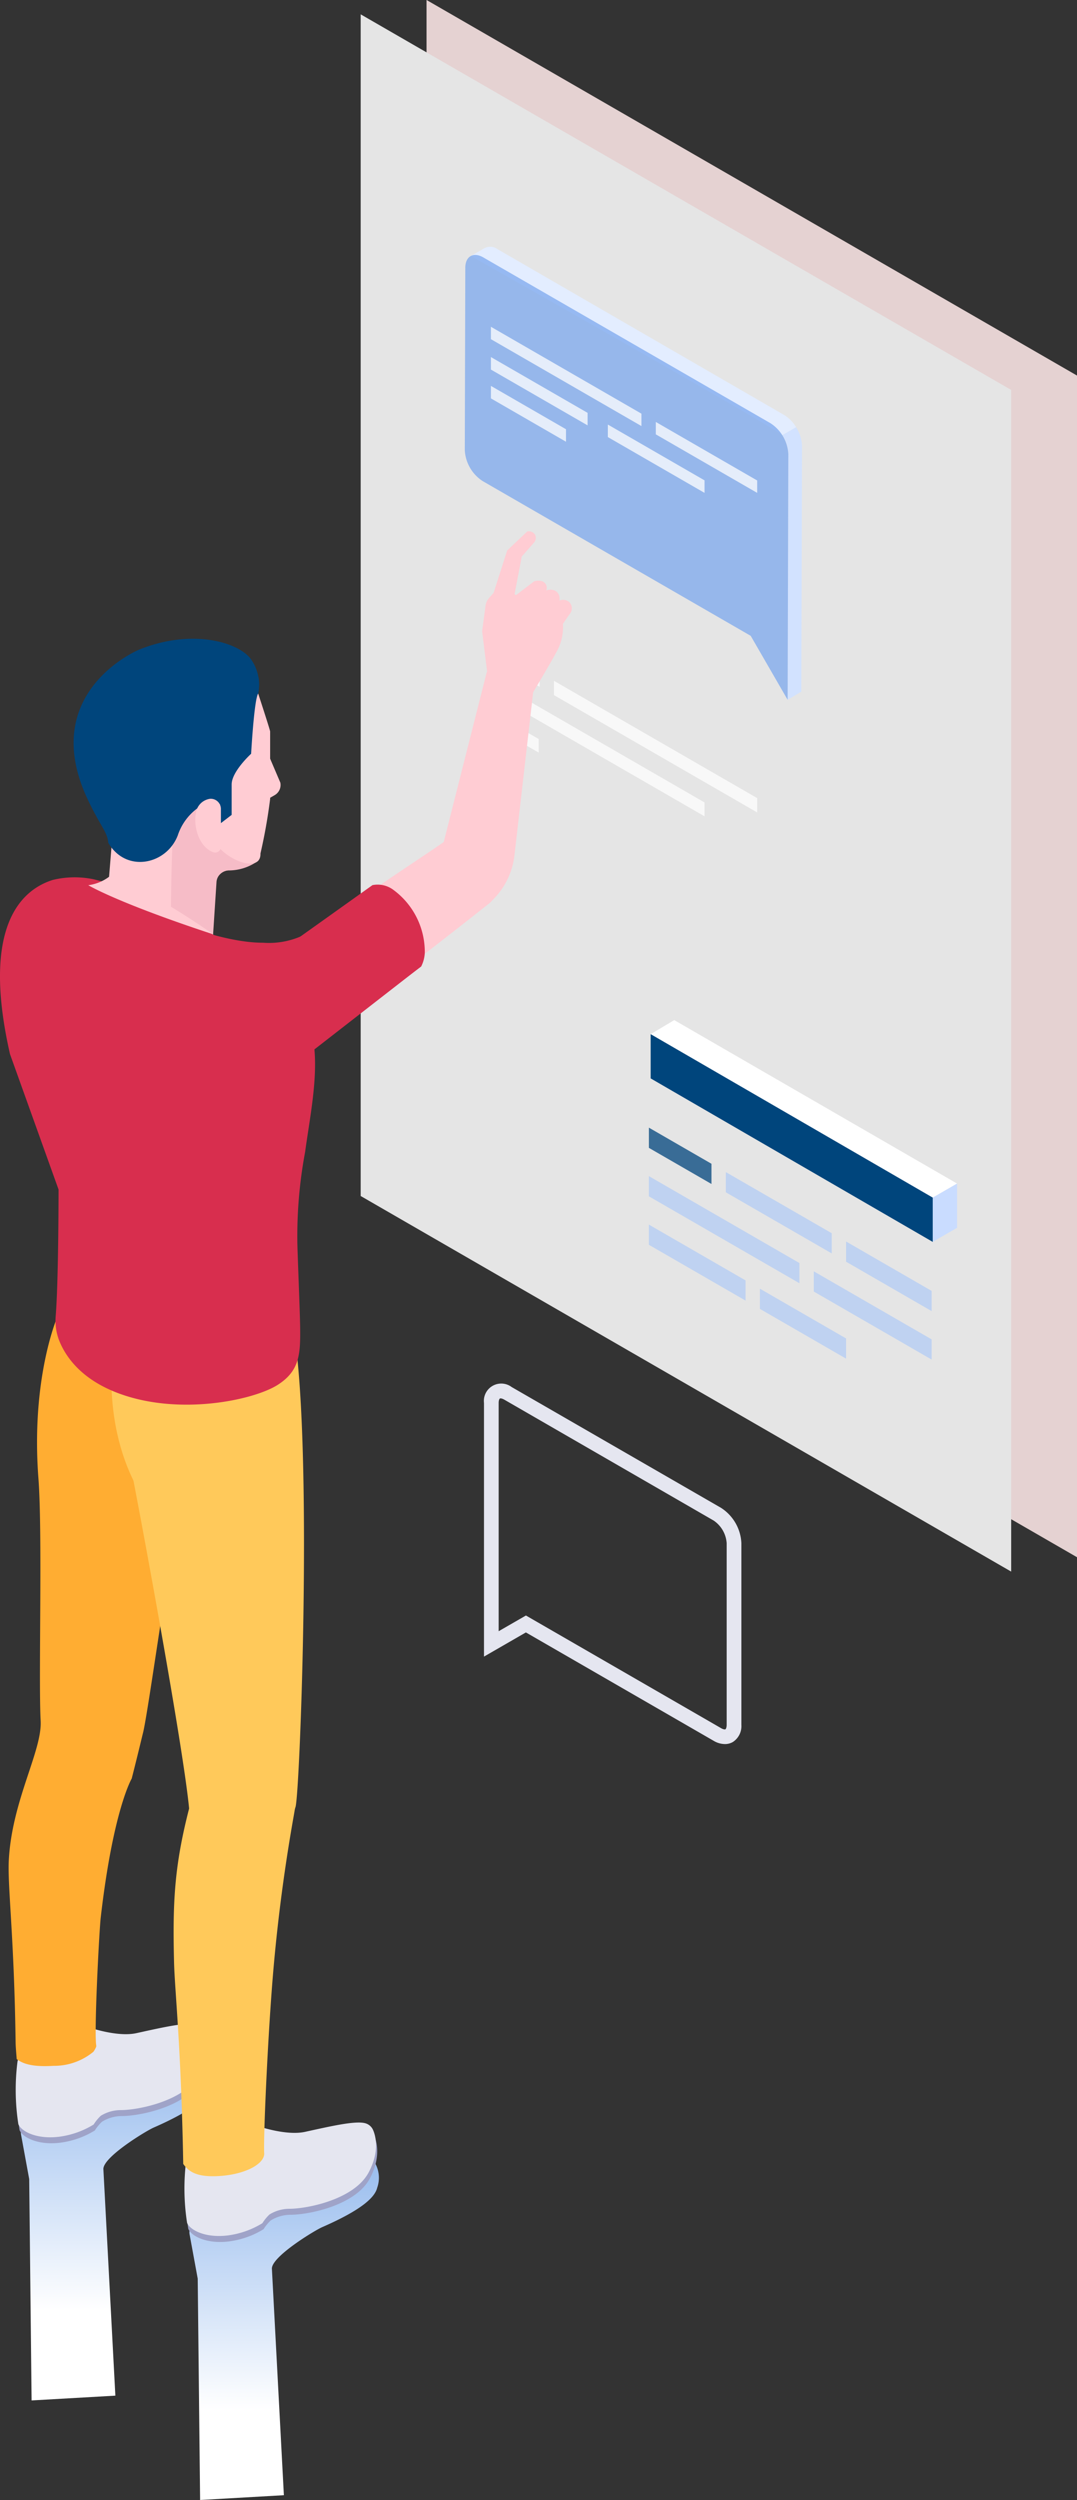 <svg xmlns="http://www.w3.org/2000/svg" xmlns:xlink="http://www.w3.org/1999/xlink" width="121.583" height="282.219" viewBox="0 0 121.583 282.219"><rect x="0" y="0" width="121.583" height="282.219" fill="#333333" stroke="none"/><defs><style>.a{fill:#e5d2d2;}.b{fill:#e5e5e5;}.c,.l{fill:#00457c;}.c,.d,.g,.i{opacity:0.75;}.d{fill:#b2ccf5;}.e{fill:#d2e2ff;}.f{fill:#e3edff;}.h{fill:#7ca8ed;}.i,.j{fill:#fff;}.k{fill:#c9dcff;}.m{fill:#e5e6f0;}.n{fill:#d82e4e;}.o,.p{mix-blend-mode:multiply;isolation:isolate;}.o{fill:url(#a);}.p{fill:url(#b);}.q{fill:#9fa3c8;}.r{fill:#ffad32;}.s{fill:#ffc95a;}.t{fill:#ffccd3;}.u{fill:#f6bcc7;}</style><linearGradient id="a" x1="-29.213" y1="0.737" x2="-29.213" y2="-0.592" gradientUnits="objectBoundingBox"><stop offset="0" stop-color="#fff"/><stop offset="0.996" stop-color="#4385e0"/></linearGradient><linearGradient id="b" x1="-27.431" y1="0.737" x2="-27.431" y2="-0.592" xlink:href="#a"/></defs><g transform="translate(-1019 -3686.001)"><g transform="translate(1059.714 3686.001)"><path class="a" d="M410.1,190.832l-73.434-42.4V281.827l73.434,42.4Z" transform="translate(-329.227 -148.434)"/><path class="b" d="M410.1,190.832l-73.434-42.4V281.827l73.434,42.4Z" transform="translate(-336.662 -146.813)"/><g transform="translate(32.538 127.297)"><path class="c" d="M363.8,230.038l-7.065-4.079v2.282l7.065,4.079Z" transform="translate(-356.733 -225.959)"/><path class="d" d="M370.466,233.888v2.282l9.659,5.577v-2.282Z" transform="translate(-348.203 -221.035)"/><path class="d" d="M374.047,235.955l-11.956-6.9v2.282l11.956,6.9Z" transform="translate(-353.405 -224.038)"/><path class="d" d="M373.727,239.146l-16.994-9.812v2.282l16.994,9.811Z" transform="translate(-356.733 -223.863)"/><path class="d" d="M368.216,235.964v2.282l13.307,7.682v-2.282Z" transform="translate(-349.601 -219.745)"/><path class="d" d="M367.648,239.011l-10.915-6.3v2.282l10.915,6.3Z" transform="translate(-356.733 -221.767)"/><path class="d" d="M374.193,242.79l-9.727-5.616v2.282l9.727,5.616Z" transform="translate(-351.93 -218.994)"/></g><g transform="translate(11.76 27.854)"><path class="e" d="M368.25,179.3l-.078,27.734-1.54.929.078-27.734a4.173,4.173,0,0,0-.687-2.146l1.558-.9A4.175,4.175,0,0,1,368.25,179.3Z" transform="translate(-330.185 -156.814)"/><path class="f" d="M345.862,164.783a1.393,1.393,0,0,1,1.483.109l32.359,18.72a4.06,4.06,0,0,1,1.344,1.37l-1.558.9c-.353-.563-35.149-20.222-35.149-20.222Z" transform="translate(-343.652 -164.616)"/><g class="g" transform="translate(0 0.927)"><path class="h" d="M346,165.465l32.425,18.72a4.438,4.438,0,0,1,2.013,3.489l-.078,27.734-4.171-7.224-30.263-17.472a4.437,4.437,0,0,1-2.013-3.485l.058-20.606C343.978,165.339,344.885,164.821,346,165.465Z" transform="translate(-343.916 -165.188)"/></g><path class="i" d="M362.727,180l-16.994-9.811v1.4l16.994,9.811Z" transform="translate(-342.788 -161.155)"/><path class="i" d="M357.216,176.818v1.4l11.444,6.607v-1.4Z" transform="translate(-335.655 -157.038)"/><path class="i" d="M356.648,178.6l-10.915-6.3v1.413l10.915,6.3Z" transform="translate(-342.788 -159.847)"/><path class="i" d="M364.791,183.3l-8.629-4.982L353.876,177v1.413l10.915,6.3Z" transform="translate(-337.73 -156.927)"/><path class="i" d="M354.21,179.2l-8.477-4.894v1.411l8.477,4.894Z" transform="translate(-342.788 -158.598)"/><path class="i" d="M351.232,195.484l-5.5-3.175v1.613l5.5,3.175Z" transform="translate(-342.788 -147.416)"/><path class="i" d="M350.125,194.845v1.613l9.874,5.7v-1.613Z" transform="translate(-340.06 -145.841)"/><path class="i" d="M356.216,198.361v1.613l13.065,7.543V205.9Z" transform="translate(-336.277 -143.657)"/><path class="i" d="M358.934,202.348l-13.2-7.622v1.565l13.2,7.621Z" transform="translate(-342.788 -145.915)"/><path class="i" d="M364.791,205.729l-8.629-4.982-2.286-1.32v1.565l10.915,6.3Z" transform="translate(-337.73 -142.995)"/><path class="i" d="M351.131,200.092l-5.4-3.116v1.533l5.4,3.116Z" transform="translate(-342.788 -144.518)"/></g><g transform="translate(32.74 115.156)"><path class="j" d="M391.448,236.924,359.52,218.47l-2.662,1.589L388.7,238.512Z" transform="translate(-356.858 -218.47)"/><path class="k" d="M376.5,231.442v4.993l2.749-1.589v-4.993Z" transform="translate(-344.658 -211.399)"/><path class="l" d="M356.858,219.45v4.993L388.7,242.9V237.9Z" transform="translate(-356.858 -217.861)"/></g><g transform="translate(13.928 156.208)"><path class="m" d="M372.437,284.469a2.541,2.541,0,0,1-1.258-.366l-21.2-12.238-4.73,2.73v-28.63a1.96,1.96,0,0,1,3.124-1.8L372.006,257.8a5.012,5.012,0,0,1,2.3,3.981V282.3a2.133,2.133,0,0,1-.966,1.937A1.775,1.775,0,0,1,372.437,284.469Zm-22.454-14.514,22.023,12.714c.269.156.451.164.5.131s.139-.193.139-.5V261.784a3.36,3.36,0,0,0-1.47-2.548L347.55,245.594c-.271-.157-.452-.167-.506-.133s-.139.193-.139.5v25.767Z" transform="translate(-345.253 -243.793)"/></g></g><g transform="translate(1019 3745.98)"><path class="n" d="M440.249,230.836a9.076,9.076,0,0,1-4.886,1.01c-4.669.016-10.92-2.733-10.92-2.733l8.308,10.437,7.092,5.369,13.371-10.4S446.834,226.783,440.249,230.836Z" transform="translate(-405.672 -185.404)"/><g transform="translate(0 12.128)"><path class="o" d="M446.447,315.325a3.371,3.371,0,0,1,.811,3.513c-.271,1.148-1.892,2.566-6.214,4.458-.861.376-5.81,3.377-5.674,4.727l1.35,25.532-9.456.541-.271-24.992-.9-4.9a1.451,1.451,0,0,1,.909-1.694Z" transform="translate(-404.673 -143.985)"/><path class="p" d="M434.712,308.391a3.371,3.371,0,0,1,.811,3.513c-.271,1.148-1.892,2.566-6.214,4.458-.861.376-5.81,3.377-5.674,4.729l1.35,25.532-9.456.54-.271-24.993-.9-4.9a1.448,1.448,0,0,1,.909-1.692Z" transform="translate(-411.962 -148.292)"/><path class="q" d="M447.022,314.088s1.131,1.962-.43,4.91c-1.628,3.069-6.959,4.121-8.992,4.111a4.287,4.287,0,0,0-2.21.645,4.965,4.965,0,0,0-.8.982,9.851,9.851,0,0,1-3.9,1.381c-2.477.311-4.233-.567-4.6-1.412a25.228,25.228,0,0,1-.1-7.058c.392-2.328,8.114-3.868,8.114-3.868s3.166,1.115,5.309.645c2.856-.627,5.612-1.266,6.752-.982A1.376,1.376,0,0,1,447.022,314.088Z" transform="translate(-404.833 -145.197)"/><path class="q" d="M435.272,307.213s1.131,1.961-.43,4.91c-1.628,3.069-6.959,4.121-8.992,4.111a4.287,4.287,0,0,0-2.21.645,4.964,4.964,0,0,0-.8.982,9.852,9.852,0,0,1-3.9,1.381c-2.477.311-4.233-.567-4.6-1.412a25.228,25.228,0,0,1-.1-7.058c.392-2.328,8.114-3.868,8.114-3.868s3.166,1.115,5.309.645c2.856-.627,5.612-1.266,6.752-.982A1.376,1.376,0,0,1,435.272,307.213Z" transform="translate(-412.131 -149.467)"/><path class="m" d="M446.937,313.67s1.133,1.963-.43,4.91c-1.626,3.069-6.958,4.122-8.991,4.113a4.285,4.285,0,0,0-2.211.644,5.038,5.038,0,0,0-.8.982,9.839,9.839,0,0,1-3.9,1.381c-2.477.311-4.233-.566-4.6-1.412a25.289,25.289,0,0,1-.1-7.057c.392-2.328,8.112-3.868,8.112-3.868s3.168,1.115,5.309.644c2.858-.626,5.612-1.266,6.752-.981A1.364,1.364,0,0,1,446.937,313.67Z" transform="translate(-404.884 -145.456)"/><path class="m" d="M435.187,306.8s1.133,1.963-.43,4.91c-1.626,3.069-6.958,4.122-8.991,4.113a4.285,4.285,0,0,0-2.211.644,5.036,5.036,0,0,0-.8.982,9.839,9.839,0,0,1-3.9,1.381c-2.477.311-4.233-.566-4.6-1.412a25.289,25.289,0,0,1-.1-7.057c.392-2.328,8.112-3.868,8.112-3.868s3.168,1.115,5.309.644c2.858-.626,5.612-1.266,6.752-.981A1.364,1.364,0,0,1,435.187,306.8Z" transform="translate(-412.182 -149.726)"/><path class="r" d="M413.487,318.178c.373-6.745,3.776-12.309,3.594-15.689-.253-4.675.222-21.112-.253-27.382C415.962,263.69,419,256.8,419,256.8s16.448,6.647,13.664,22.016c-1.423,7.861-3.578,23.495-4.054,25.132-.76,3.161-1.251,5.061-1.251,5.061s-2.1,3.532-3.5,15.718c-.148,1.287-.676,11.181-.546,13.912a4.445,4.445,0,0,0,.05.551.884.884,0,0,1-.016.094,2.712,2.712,0,0,1-.308.559,6.959,6.959,0,0,1-4.512,1.592c-1.971.118-3.291-.089-4.152-.765-.044-.661-.113-1.3-.122-1.919C414.091,326.765,413.324,321.12,413.487,318.178Z" transform="translate(-412.491 -180.335)"/><path class="s" d="M423.815,268c1.655-5.385,13.943-15.931,15.939-11.993,3.5,6.911,1.665,56.251,1.117,57.282a2.854,2.854,0,0,0-.107.5c-.293,1.7-1.739,9.488-2.514,19.523-.556,7.2-.974,16.949-.906,18.892,0,.076.006.136.011.188-.044,1.23-2.273,2.346-5.1,2.514-2.422.144-3.38-.428-4.045-1.367-.008-.431-.016-.864-.024-1.281-.259-12.353-.934-18.37-1.012-21.476-.178-7,.073-11.012,1.7-17.367-.658-6.891-5.341-32.323-6.728-39.3C420.562,266.091,421.966,274.016,423.815,268Z" transform="translate(-407.525 -181.365)"/><path class="s" d="M440.7,261.442l-14.994,17.046s-6.486-6.225-4.811-19.912C422.52,256.33,440.7,261.442,440.7,261.442Z" transform="translate(-408.048 -179.586)"/><path class="t" d="M432.175,216.856l-2.56,1.477v6.689l3.883-2.24a1.329,1.329,0,0,0,.611-1.393Z" transform="translate(-402.46 -205.144)"/><path class="t" d="M420.194,237.87l1.1-13.439,16.571-7.227-4.388,6.2-.425,5.2c.921,1,2.373,2.44,1.378,2.44a1.668,1.668,0,0,0-1.679,1.243l-.353,4.33a8.832,8.832,0,0,1-8.566,4.928C419.113,241.164,420.194,237.87,420.194,237.87Z" transform="translate(-408.378 -204.928)"/><path class="u" d="M434.985,217.416l-4.388,6.2.272,4.528c.919,1,4.5,1.136,3.722,1.752a5.629,5.629,0,0,1-3.276,1.055,1.41,1.41,0,0,0-1.371,1.269l-.426,6.554a27.485,27.485,0,0,1-4.712,2.38c-.112-13.727.48-17.428.48-17.428l-.564-1.835Z" transform="translate(-405.5 -204.796)"/><g transform="translate(8.309)"><path class="l" d="M433.436,227.957l.778,5.389,4.048-2.524.563-15.01a4.96,4.96,0,0,0-.914-4.006c-1.556-1.871-6.737-3.307-12.551-.935-.058.023-11.463,4.8-5.787,16.881,1.389,2.959,2.223,3.626,2.339,4.912a4.775,4.775,0,0,0,.342.512c2.064,2.7,6.264,1.795,7.494-1.371A6.214,6.214,0,0,1,433.436,227.957Z" transform="translate(-417.989 -209.631)"/><path class="l" d="M421.574,231.911a4.879,4.879,0,0,1-.647-.874c-.086-.945-.559-1.558-1.354-2.988,1.958,2.188,6.157,3.39,8.465-.324,2.691-4.328,7.838-6.2,8.071-7.836.345-2.42.272-4.469,1.376-6.65a4.876,4.876,0,0,0,.373-.989,5.3,5.3,0,0,1-.019,1.936l-.562,15.01-4.048,2.524-.778-5.389a6.224,6.224,0,0,0-3.7,3.891C427.6,233.214,423.75,234.263,421.574,231.911Z" transform="translate(-417.005 -208.005)"/><path class="t" d="M429.321,231.407c1.78,1.435,4.132,1.816,4.072.1a60.993,60.993,0,0,0,1.093-6.163v-7.608c.008-.143-1.352-4.291-1.352-4.291-.459.705-.793,6.8-.793,6.8s-2.2,2-2.2,3.469v3.433l-1.258.965-.055-2.145s-1.718.026-1.675.705A5.989,5.989,0,0,0,429.321,231.407Z" transform="translate(-412.299 -207.263)"/></g><path class="t" d="M429.356,221.939a1.152,1.152,0,0,0-1.2-1.164,1.874,1.874,0,0,0-1.634,1.705c-.269,1.514.379,3.74,1.974,4.335a.651.651,0,0,0,.859-.623Z" transform="translate(-404.417 -202.712)"/><path class="n" d="M413.992,246.2c-3.288-14.468,1.311-18.555,4.834-19.661a10.466,10.466,0,0,1,4.612-.071,30.979,30.979,0,0,1,7.622,2.911c10.266,5.4,14.251,9.524,14.251,9.524,4.8,4.293,2.852,12.042,2,18.338a51.563,51.563,0,0,0-.879,10.1c-.01.679.293,7.832.316,9.727.032,2.957-.031,4.871-2.521,6.465-2.77,1.772-11.484,3.6-18.416.791-4.032-1.632-5.658-4.184-6.311-5.9a6.212,6.212,0,0,1-.344-2.707c.319-4.009.319-14.225.319-14.225Z" transform="translate(-412.864 -199.314)"/><path class="t" d="M421.425,226.176s.52-.081,3.2,1.323a81.263,81.263,0,0,1,8.5,5.228c-10.876-3.579-14.113-5.549-14.113-5.549A4.983,4.983,0,0,0,421.425,226.176Z" transform="translate(-409.048 -199.356)"/></g><g transform="translate(28.004 33.281)"><path class="t" d="M443.115,235.579a6.778,6.778,0,0,0-1.5-2.928c-1.344-1.534-2.7-1.966-3.745-1.662,3.764-2.676,7.459-5.03,10.043-6.852,1.331-.982,5.22-2.475,6.651-.451.524.741-.874,6.822-1.918,7.65-1.877,1.49-5.894,4.659-9.795,7.622A4.611,4.611,0,0,0,443.115,235.579Z" transform="translate(-425.34 -222.68)"/><path class="n" d="M438.152,243.033c-3.829.644-6.264-1.008-7.4-2.6a3.3,3.3,0,0,1,.773-4.6c4.095-2.9,12.291-8.754,12.658-9.017a2.98,2.98,0,0,1,2.407.569,8.7,8.7,0,0,1,3.5,7.073,3.748,3.748,0,0,1-.405,1.535c-.464.357-5.508,4.127-6.826,5.068A11.381,11.381,0,0,1,438.152,243.033Z" transform="translate(-430.139 -220.156)"/></g><path class="t" d="M447.734,209.095l1.532-4.782,2.261-2.145a.824.824,0,0,1,.895.378.806.806,0,0,1-.164.919l-1.344,1.53-.8,4.176a.136.136,0,0,0,.211.136l1.979-1.508a1.453,1.453,0,0,1,.871-.024.785.785,0,0,1,.5,1.06,1.209,1.209,0,0,1,1.13.094,1.017,1.017,0,0,1,.353,1.038,1.1,1.1,0,0,1,1.084.141,1,1,0,0,1,.117,1.342c-.141.165-.8,1.154-.8,1.154a5.7,5.7,0,0,1-.47,2.663c-.42.934-2.97,5.183-2.97,5.183a4.926,4.926,0,0,1-2.284-.331A9.408,9.408,0,0,1,447.1,218.8l-.66-5.372.383-2.879a1.627,1.627,0,0,1,.391-.861Z" transform="translate(-392.011 -202.15)"/><path class="t" d="M443.449,233.447l5.374-21.23a3.635,3.635,0,0,1,3.669-.392,2.219,2.219,0,0,1,1.572,2.621l-2.106,18.375a8.434,8.434,0,0,1-2.574,5.239,4.159,4.159,0,0,1-1.347.89C446.2,239.606,443.449,233.447,443.449,233.447Z" transform="translate(-393.868 -196.344)"/></g></g></svg>